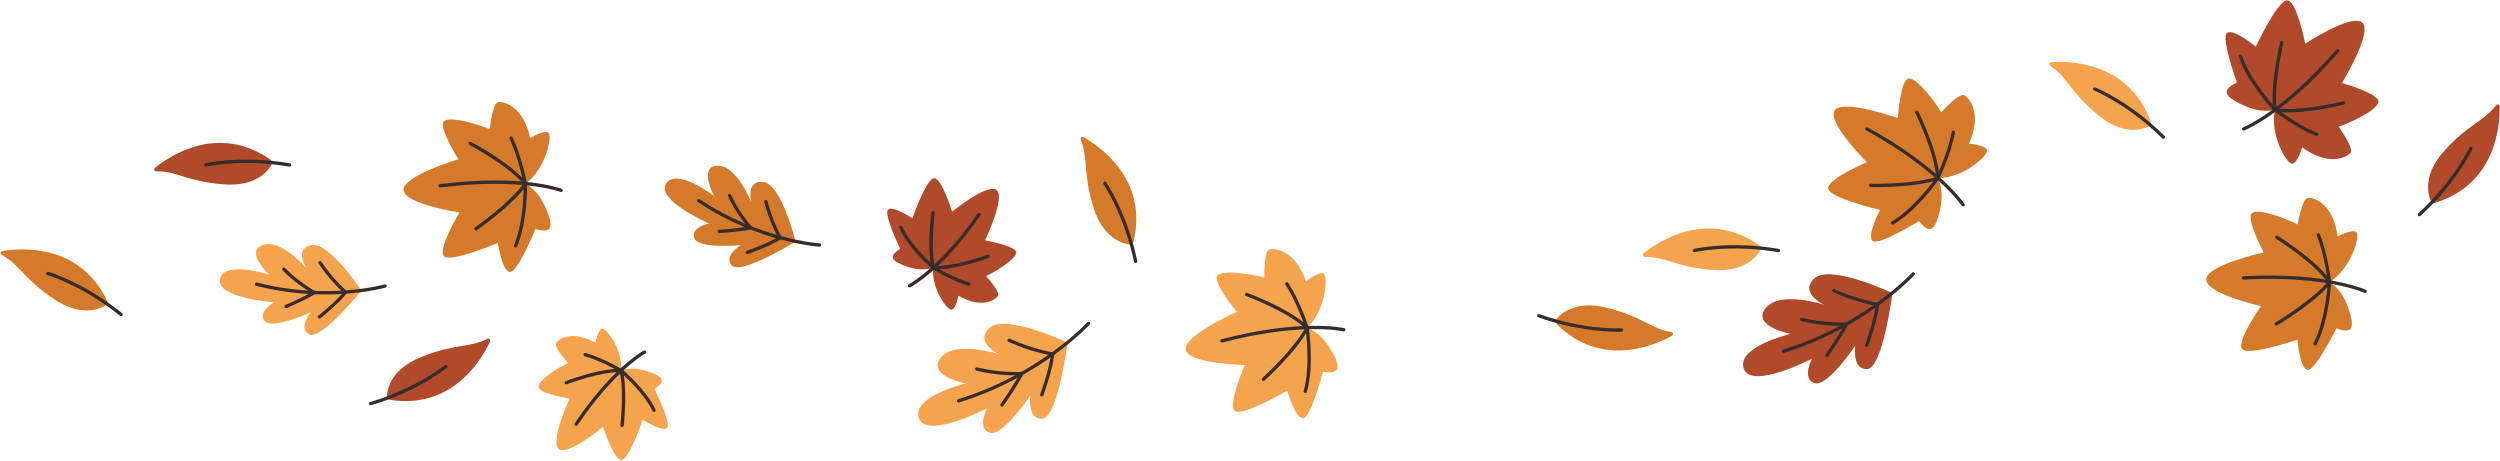 <?xml version="1.0" encoding="UTF-8"?>
<!DOCTYPE svg PUBLIC '-//W3C//DTD SVG 1.0//EN'
          'http://www.w3.org/TR/2001/REC-SVG-20010904/DTD/svg10.dtd'>
<svg height="801.7" preserveAspectRatio="xMidYMid meet" version="1.0" viewBox="-1.1 -0.6 4351.4 801.7" width="4351.4" xmlns="http://www.w3.org/2000/svg" xmlns:xlink="http://www.w3.org/1999/xlink" zoomAndPan="magnify"
><g
  ><g
    ><g
      ><g id="change1_5"
        ><path d="M1383.685,419.831c0,0-95.1,58.603-110.839,41.809 c-15.738-16.795,15.635-35.62,15.635-35.62s-74.207,7.09-81.11-12.084 c-6.903-19.174,25.919-25.465,25.919-25.465s-93.028-40.533-75.08-69.413 c17.947-28.879,83.506,21.443,83.506,21.443s-27.873-52.051,6.181-52.616 s58.663,64.172,58.663,64.172s-10.208-40.56,21.395-35.804 C1359.558,321.007,1383.685,419.831,1383.685,419.831z" fill="#d57a2b"
        /></g
      ></g
      ><g id="change2_4"
      ><path d="M1425.29,428.749c-0.053,0-0.107,0-0.16,0 c-1.036-0.06-104.946-6.491-211.503-77.647c-1.337-0.896-1.691-2.7-0.802-4.037 c0.896-1.324,2.694-1.691,4.037-0.802c105.247,70.28,207.566,76.617,208.589,76.671 c1.604,0.094,2.834,1.464,2.747,3.068C1428.111,427.552,1426.828,428.749,1425.29,428.749z" fill="#362c2b"
      /></g
      ><g id="change2_32"
      ><path d="M1250.772,405.233c-1.524,0-2.807-1.183-2.901-2.72 c-0.107-1.604,1.109-2.988,2.714-3.088c0.321-0.02,29.632-1.932,49.258-5.428 c-6.678-8.021-22.025-27.781-33.756-52.934c-0.682-1.457-0.053-3.188,1.404-3.864 c1.471-0.675,3.195-0.053,3.864,1.404c14.733,31.584,35.902,55.107,36.109,55.341 c0.702,0.769,0.936,1.852,0.615,2.848c-0.321,0.989-1.143,1.731-2.159,1.952 c-19.605,4.185-53.529,6.397-54.96,6.484 C1250.893,405.233,1250.833,405.233,1250.772,405.233z" fill="#362c2b"
      /></g
      ><g id="change2_30"
      ><path d="M1299.696,441.61c-1.21,0-2.333-0.755-2.754-1.958 c-0.521-1.524,0.287-3.175,1.805-3.703c0.368-0.12,35.301-12.206,54.097-23.817 c-3.957-7.199-15.428-29.572-23.803-61.19c-0.408-1.551,0.515-3.142,2.072-3.556 c1.524-0.428,3.142,0.515,3.556,2.072c9.846,37.179,24.418,61.905,24.565,62.145 c0.796,1.337,0.401,3.055-0.889,3.91c-18.703,12.453-56.123,25.394-57.7,25.942 C1300.331,441.563,1300.01,441.61,1299.696,441.61z" fill="#362c2b"
      /></g
    ></g
    ><g
    ><g
      ><g id="change3_3"
        ><path d="M627.915,505.292c0,0-70.282,86.827-90.7,76.202 c-20.418-10.625,2.937-38.789,2.937-38.789s-67.656,31.299-80.527,15.5 c-12.872-15.8,16.007-32.62,16.007-32.62s-101.205-7.387-93.852-40.584 s85.892-7.465,85.892-7.465s-43.558-39.861-11.619-51.688 c31.939-11.826,76.625,41.084,76.625,41.084s-23.081-34.879,8.31-40.874 C572.379,420.063,627.915,505.292,627.915,505.292z" fill="#f5a34d"
        /></g
      ></g
      ><g id="change2_9"
      ><path d="M565.395,511.904c-34.859,0-76.236-3.663-120.708-15.047 c-1.557-0.401-2.493-1.985-2.099-3.543c0.401-1.557,1.965-2.5,3.543-2.099 c122.593,31.404,221.236,3.443,222.211,3.155c1.571-0.455,3.155,0.441,3.61,1.979 c0.448,1.544-0.441,3.162-1.979,3.61C669.332,500.146,627.835,511.904,565.395,511.904z" fill="#362c2b"
      /></g
      ><g id="change2_34"
      ><path d="M496.719,535.767c-1.13,0-2.206-0.662-2.674-1.771 c-0.635-1.477,0.053-3.182,1.537-3.81c0.294-0.127,27.313-11.651,44.666-21.464 c-8.957-5.348-29.986-18.897-49.398-38.743c-1.123-1.143-1.103-2.988,0.047-4.111 c1.143-1.123,2.995-1.096,4.111,0.047c24.338,24.88,52.139,40.08,52.413,40.227 c0.916,0.495,1.497,1.444,1.524,2.487c0.027,1.036-0.501,2.012-1.39,2.553 c-17.106,10.454-48.375,23.79-49.699,24.351 C497.488,535.694,497.1,535.767,496.719,535.767z" fill="#362c2b"
      /></g
      ><g id="change2_22"
      ><path d="M554.941,553.855c-0.856,0-1.705-0.374-2.279-1.103 c-0.996-1.257-0.789-3.088,0.475-4.084c0.301-0.241,29.251-23.222,43.128-40.414 c-6.116-5.475-24.365-22.781-42.74-49.826c-0.902-1.33-0.555-3.142,0.769-4.044 c1.323-0.902,3.142-0.555,4.044,0.769c21.577,31.771,43.563,50.307,43.783,50.488 c1.19,0.996,1.39,2.747,0.461,3.984c-13.516,17.954-44.525,42.567-45.835,43.603 C556.211,553.655,555.576,553.855,554.941,553.855z" fill="#362c2b"
      /></g
    ></g
    ><g
    ><g
      ><g id="change4_1"
        ><path d="M3292.871,509.603c0,0-16.87,130.203-43.852,132.144 c-26.982,1.941-20.953-40.637-20.953-40.637s-48.444,73.003-71.06,65.116 c-22.616-7.887-4.07-42.512-4.07-42.512s-105.855,54.944-118.942,17.184 c-13.087-37.76,81.378-60.378,81.378-60.378s-68.154-13.071-43.468-44.582 s102.007-6.073,102.007-6.073s-44.588-20.696-16.858-46.032 C3184.784,458.498,3292.871,509.603,3292.871,509.603z" fill="#b14a2b"
        /></g
      ></g
      ><g id="change2_17"
      ><path d="M3103.256,613.654c-1.243,0-2.393-0.795-2.781-2.045 c-0.475-1.537,0.381-3.162,1.918-3.643c142.098-44.097,223.782-132.967,224.591-133.856 c1.083-1.19,2.935-1.277,4.111-0.207c1.19,1.083,1.283,2.921,0.207,4.111 c-0.822,0.902-83.495,90.922-227.185,135.514 C3103.831,613.614,3103.543,613.654,3103.256,613.654z" fill="#362c2b"
      /></g
      ><g id="change2_38"
      ><path d="M3178.523,620.92c-0.582,0-1.17-0.174-1.685-0.535 c-1.31-0.929-1.618-2.747-0.688-4.057c0.221-0.307,20.695-29.231,31.958-49.833 c-11.812,0.174-42.105-0.314-74.064-8.302c-1.564-0.388-2.507-1.965-2.119-3.523 c0.388-1.557,1.979-2.507,3.523-2.119c39.833,9.94,77.025,8.021,77.399,7.988 c0.996,0.067,2.032,0.448,2.6,1.317c0.568,0.876,0.622,1.979,0.154,2.908 c-10.662,20.976-33.73,53.556-34.706,54.933 C3180.328,620.493,3179.432,620.92,3178.523,620.92z" fill="#362c2b"
      /></g
      ><g id="change2_8"
      ><path d="M3247.948,603.16c-0.334,0-0.668-0.054-0.996-0.174 c-1.511-0.555-2.286-2.219-1.738-3.73c0.16-0.428,15.187-41.838,18.369-67.62 c-8.97-1.624-38.676-7.787-73.836-23.589c-1.471-0.662-2.119-2.38-1.464-3.844 c0.662-1.477,2.38-2.112,3.844-1.464c41.25,18.536,74.732,23.556,75.066,23.603 c1.531,0.227,2.62,1.611,2.473,3.155c-2.46,26.223-18.309,69.906-18.984,71.751 C3250.247,602.431,3249.137,603.16,3247.948,603.16z" fill="#362c2b"
      /></g
    ></g
    ><g
    ><g
      ><g id="change3_5"
        ><path d="M1857.161,595.893c0,0-16.87,130.203-43.852,132.143 c-26.982,1.941-20.953-40.637-20.953-40.637s-48.444,73.003-71.06,65.116 c-22.616-7.887-4.07-42.512-4.07-42.512s-105.855,54.944-118.942,17.184 c-13.087-37.76,81.378-60.378,81.378-60.378s-68.154-13.071-43.468-44.582 c24.686-31.511,102.007-6.073,102.007-6.073s-44.588-20.696-16.858-46.032 C1749.073,544.788,1857.161,595.893,1857.161,595.893z" fill="#f5a34d"
        /></g
      ></g
      ><g id="change2_26"
      ><path d="M1667.542,699.944c-1.243,0-2.393-0.795-2.781-2.045 c-0.475-1.537,0.381-3.162,1.918-3.643c142.192-44.124,223.796-132.967,224.598-133.856 c1.076-1.19,2.928-1.283,4.111-0.207c1.19,1.083,1.283,2.921,0.207,4.111 c-0.822,0.902-83.495,90.922-227.191,135.514 C1668.116,699.904,1667.829,699.944,1667.542,699.944z" fill="#362c2b"
      /></g
      ><g id="change2_10"
      ><path d="M1742.815,707.21c-0.582,0-1.17-0.174-1.684-0.535 c-1.31-0.929-1.618-2.747-0.689-4.057c0.221-0.307,20.695-29.231,31.958-49.833 c-11.825,0.134-42.112-0.321-74.064-8.302c-1.564-0.388-2.507-1.965-2.119-3.523 s1.992-2.5,3.523-2.119c39.806,9.933,77.032,8.015,77.399,7.988 c1.069,0.034,2.032,0.448,2.6,1.317c0.568,0.876,0.622,1.979,0.154,2.908 c-10.662,20.976-33.73,53.556-34.706,54.933 C1744.62,706.782,1743.724,707.21,1742.815,707.21z" fill="#362c2b"
      /></g
      ><g id="change2_28"
      ><path d="M1812.233,689.45c-0.334,0-0.668-0.053-0.996-0.174 c-1.511-0.555-2.286-2.219-1.738-3.73c0.16-0.428,15.187-41.838,18.376-67.62 c-8.971-1.624-38.676-7.787-73.837-23.589c-1.471-0.662-2.119-2.38-1.464-3.844 c0.662-1.477,2.38-2.119,3.844-1.464c41.25,18.536,74.732,23.556,75.067,23.603 c1.531,0.227,2.62,1.611,2.473,3.155c-2.466,26.223-18.315,69.906-18.99,71.751 C1814.533,688.721,1813.423,689.45,1812.233,689.45z" fill="#362c2b"
      /></g
    ></g
    ><g
    ><g id="change1_1"
      ><path d="M913.247,319.566c0,0,20.684,7.858,35.166,41.157 c14.482,33.299,12.414,45.916-17.578,37.232c0,0-30.811,76.118-44.463,74.878 c-13.651-1.24-20.895-50.673-20.895-50.673s-81.697,34.756-93.694,23.174 c-11.997-11.582,26.881-76.118,26.881-76.118s-95.766-14.47-97.423-39.083 c-1.657-24.613,95.553-53.579,95.553-53.579s-36.408-57.29-24.826-66.392 c11.582-9.102,62.051,6.406,79.426,14.264c0,0,4.546-46.745,15.095-47.367 c10.548-0.622,43.436,7.442,55.231,62.873c0,0,22.957-14.481,31.231-9.931 C961.225,234.552,949.648,292.674,913.247,319.566z" fill="#d57a2b"
      /></g
      ><g id="change2_16"
      ><path d="M975.506,333.636c-0.341,0-0.688-0.06-1.023-0.187 c-0.688-0.254-70.234-25.575-209.163-7.674c-1.517,0.16-3.048-0.922-3.262-2.513 c-0.201-1.598,0.922-3.055,2.513-3.262c140.601-18.108,209.11,6.939,211.964,8.008 c1.497,0.568,2.259,2.239,1.691,3.743C977.793,332.921,976.683,333.636,975.506,333.636z" fill="#362c2b"
      /></g
      ><g id="change2_33"
      ><path d="M896.195,430.34c-0.381,0-0.769-0.074-1.143-0.234 c-1.477-0.635-2.166-2.34-1.531-3.817c14.144-33.021,16.464-78.977,16.798-97.941 c-27.072,33.944-79.004,70.073-81.35,71.697c-1.317,0.916-3.122,0.595-4.051-0.735 c-0.916-1.323-0.581-3.135,0.735-4.051c0.608-0.421,60.976-42.413,85.2-77.352 c0.722-1.036,2.045-1.477,3.229-1.13c1.203,0.361,2.045,1.457,2.072,2.714 c0.067,2.66,1.357,65.568-17.286,109.084C898.395,429.678,897.325,430.34,896.195,430.34z" fill="#362c2b"
      /></g
      ><g id="change2_11"
      ><path d="M913.247,322.473c-0.896,0-1.765-0.414-2.326-1.163 c-24.158-32.192-94.197-69.318-94.906-69.692c-1.417-0.749-1.965-2.507-1.217-3.93 c0.749-1.424,2.52-1.952,3.931-1.217c2.667,1.404,60.327,31.978,89.351,62.56 c-3.469-15.414-10.869-44.171-22.286-68.041c-0.689-1.451-0.08-3.188,1.37-3.884 c1.464-0.682,3.188-0.074,3.884,1.37c16.731,35.007,24.98,80.12,25.06,80.574 c0.241,1.324-0.461,2.64-1.698,3.182C914.036,322.393,913.642,322.473,913.247,322.473z" fill="#362c2b"
      /></g
    ></g
    ><g
    ><g id="change3_6"
      ><path d="M1080.032,644.6c0,0,16.057-8.49,44.434,0.636 s35.034,17.24,13.421,31.02c0,0,30.217,60.259,22.052,68.002 c-8.165,7.743-42.563-14.591-42.563-14.591s-22.866,69.202-36.51,70.318 c-13.643,1.117-32.347-57.836-32.347-57.836s-60.837,51.188-76.907,38.865 c-16.07-12.322,18.775-87.948,18.775-87.948s-55.053-8.616-54.384-20.69 c0.668-12.074,37.589-34.776,51.852-41.227c0,0-26.35-28.144-21.014-34.983 c5.336-6.839,28.135-22.74,68.698,0.04c0,0,3.52-22.002,10.81-24.635 C1053.638,568.937,1083.189,607.583,1080.032,644.6z" fill="#f5a34d"
      /></g
      ><g id="change2_20"
      ><path d="M1001.683,740.726c-0.561,0-1.13-0.16-1.624-0.495 c-1.337-0.902-1.684-2.707-0.789-4.037c65.127-96.577,117.82-125.307,120.033-126.483 c1.41-0.762,3.175-0.22,3.93,1.197c0.755,1.417,0.221,3.182-1.197,3.937 c-0.535,0.281-53.743,29.392-117.941,124.598 C1003.534,740.278,1002.612,740.726,1001.683,740.726z" fill="#362c2b"
      /></g
      ><g id="change2_29"
      ><path d="M1081.589,742.812c-0.114,0-0.227-0.007-0.341-0.02 c-1.598-0.18-2.741-1.631-2.553-3.222c0.067-0.602,6.892-60.488-1.484-94.264 c-0.307-1.223,0.214-2.5,1.277-3.169c1.063-0.668,2.446-0.568,3.409,0.234 c1.678,1.404,41.243,34.779,58.008,69.966c0.689,1.45,0.073,3.188-1.377,3.877 c-1.431,0.702-3.182,0.08-3.877-1.377c-12.246-25.702-37.981-51.176-50.027-62.252 c5.836,35.113,0.114,85.354-0.154,87.653 C1084.296,741.722,1083.039,742.812,1081.589,742.812z" fill="#362c2b"
      /></g
      ><g id="change2_35"
      ><path d="M984.584,668.373c-1.17,0-2.273-0.708-2.721-1.872 c-0.568-1.497,0.18-3.182,1.684-3.757c2.273-0.862,50.708-19.204,85.3-21.103 c-11.731-6.323-32.393-16.597-52.279-22.219c-1.551-0.441-2.447-2.046-2.012-3.59 c0.435-1.544,2.072-2.447,3.59-2.012c30.722,8.683,62.072,27.493,63.389,28.289 c1.156,0.702,1.678,2.099,1.263,3.382c-0.408,1.284-1.471,2.206-2.995,2.012 c-32.774-2.513-93.569,20.448-94.184,20.682C985.279,668.313,984.932,668.373,984.584,668.373 z" fill="#362c2b"
      /></g
    ></g
    ><g
    ><g id="change4_3"
      ><path d="M1623.143,465.008c0,0-16.177,8.26-44.421-1.271 c-28.244-9.531-34.784-17.739-12.976-31.208c0,0-29.352-60.685-21.077-68.31 c8.275-7.625,42.35,15.198,42.35,15.198s23.853-68.867,37.511-69.789 c13.658-0.921,31.517,58.293,31.517,58.293s61.563-50.312,77.455-37.762 c15.892,12.551-20.031,87.67-20.031,87.67s54.924,9.402,54.083,21.465 c-0.841,12.063-38.082,34.235-52.436,40.481c0,0,25.945,28.518,20.512,35.28 c-5.433,6.762-28.458,22.336-68.691-1.022c0,0-3.834,21.949-11.161,24.478 C1648.452,541.041,1619.457,501.976,1623.143,465.008z" fill="#b14a2b"
      /></g
      ><g id="change2_12"
      ><path d="M1582.054,499.658c-1.049,0-2.072-0.575-2.587-1.578 c-0.735-1.424-0.174-3.182,1.257-3.917c0.535-0.274,54.144-28.629,119.705-122.9 c0.909-1.323,2.741-1.651,4.044-0.729c1.324,0.916,1.651,2.727,0.729,4.044 c-66.497,95.635-119.592,123.616-121.818,124.759 C1582.957,499.557,1582.502,499.658,1582.054,499.658z" fill="#362c2b"
      /></g
      ><g id="change2_18"
      ><path d="M1623.144,467.913c-0.682,0-1.357-0.241-1.898-0.702 c-1.658-1.43-40.735-35.367-56.998-70.788c-0.675-1.464-0.033-3.189,1.424-3.857 c1.45-0.695,3.188-0.033,3.857,1.424c11.885,25.875,37.253,51.718,49.138,62.968 c-5.334-35.194,1.11-85.347,1.404-87.647c0.214-1.591,1.725-2.627,3.262-2.507 c1.598,0.214,2.721,1.671,2.513,3.262c-0.08,0.602-7.761,60.387,0.134,94.278 c0.287,1.23-0.254,2.5-1.33,3.148C1624.186,467.78,1623.665,467.913,1623.144,467.913z" fill="#362c2b"
      /></g
      ><g id="change2_15"
      ><path d="M1685.409,496.79c-0.274,0-0.555-0.04-0.829-0.12 c-30.595-9.124-61.671-28.382-62.974-29.198c-1.143-0.708-1.651-2.119-1.216-3.396 c0.428-1.277,1.658-2.233,3.021-1.965c32.821,2.981,93.857-19.111,94.472-19.338 c1.497-0.548,3.175,0.221,3.73,1.738c0.548,1.504-0.227,3.175-1.738,3.73 c-2.286,0.836-50.969,18.482-85.588,19.886c11.638,6.491,32.146,17.059,51.952,22.968 c1.544,0.461,2.42,2.079,1.959,3.616C1687.822,495.975,1686.666,496.79,1685.409,496.79z" fill="#362c2b"
      /></g
    ></g
    ><g
    ><g id="change3_1"
      ><path d="M2273.971,570.198c0,0,21.756,5.201,40.586,36.714 c18.83,31.513,18.391,44.431-12.804,39.606c0,0-21.04,80.308-34.887,80.832 c-13.848,0.524-27.51-48.102-27.51-48.102s-77.414,45.423-90.942,35.364 c-13.528-10.059,17.1-79.799,17.1-79.799s-97.892-2.112-102.74-26.575 c-4.847-24.464,88.87-66.09,88.87-66.09s-43.92-52.729-33.486-63.354 c10.434-10.625,63.044-1.609,81.482,4.021c0,0-1.493-47.457,9.003-49.446 c10.496-1.988,44.514,1.839,63.515,55.89c0,0,21.144-17.491,30.028-14 C2311.071,478.749,2306.987,538.523,2273.971,570.198z" fill="#f5a34d"
      /></g
      ><g id="change2_27"
      ><path d="M2125.708,595.633c-1.29,0-2.473-0.862-2.814-2.172 c-0.408-1.551,0.521-3.142,2.079-3.549c138.582-36.337,212.8-19.579,213.535-19.412 c1.564,0.374,2.533,1.939,2.159,3.503c-0.361,1.564-1.932,2.493-3.496,2.166 c-0.722-0.174-73.723-16.551-210.728,19.372 C2126.196,595.606,2125.948,595.633,2125.708,595.633z" fill="#362c2b"
      /></g
      ><g id="change2_2"
      ><path d="M2270.834,683.467c-0.261,0-0.528-0.033-0.796-0.107 c-1.544-0.441-2.44-2.052-2.005-3.596c9.926-34.987,6.277-81.47,4.158-100.474 c-22.727,37.547-70.18,80.554-72.326,82.486c-1.19,1.076-3.028,0.989-4.104-0.214 c-1.076-1.19-0.983-3.028,0.214-4.104c0.548-0.501,55.641-50.427,75.414-88.596 c0.575-1.116,1.798-1.731,3.048-1.531c1.243,0.201,2.219,1.183,2.406,2.427 c0.408,2.654,9.853,65.554-3.209,111.597C2273.267,682.631,2272.104,683.467,2270.834,683.467 z" fill="#362c2b"
      /></g
      ><g id="change2_5"
      ><path d="M2273.969,573.107c-0.762,0-1.524-0.301-2.086-0.876 c-28.382-29.164-103.429-57.326-104.184-57.607c-1.504-0.562-2.273-2.239-1.711-3.743 c0.562-1.511,2.239-2.253,3.743-1.711c2.861,1.07,64.739,24.298,97.76,51.236 c-5.461-14.987-16.624-42.948-31.19-65.468c-0.876-1.344-0.488-3.148,0.862-4.017 c1.337-0.889,3.148-0.495,4.017,0.862c21.31,32.928,35.421,77.092,35.561,77.54 c0.408,1.283-0.12,2.68-1.283,3.369C2274.998,572.973,2274.484,573.107,2273.969,573.107z" fill="#362c2b"
      /></g
    ></g
    ><g
    ><g id="change4_5"
      ><path d="M3958.521,190.155c0,0-20.868,8.056-54.25-7.216 c-33.382-15.273-40.347-26.161-11.918-39.881c0,0-28.222-78.074-17.115-86.36 c11.107-8.286,49.939,24.013,49.939,24.013S3963.17-0.608,3980.018,0.003 s31.178,75.42,31.178,75.42s81.82-53.785,99.688-36.386 c17.868,17.398-35.706,104.837-35.706,104.837s66.08,18.515,63.513,33.184 c-2.567,14.669-51.01,37.084-69.388,42.905c0,0,28.147,38.238,20.631,45.829 c-7.516,7.591-37.704,23.733-84.01-10.004c0,0-7.493,26.397-16.79,28.562 C3979.835,286.514,3949.296,234.968,3958.521,190.155z" fill="#b14a2b"
      /></g
      ><g id="change2_1"
      ><path d="M3904.141,226.705c-1.163,0-2.259-0.702-2.707-1.852 c-0.588-1.497,0.154-3.182,1.651-3.77c0.688-0.267,70.107-28.182,162.559-135.474 c1.043-1.223,2.888-1.357,4.104-0.307s1.357,2.888,0.307,4.104 c-93.529,108.536-164.157,136.831-164.859,137.105 C3904.849,226.645,3904.495,226.705,3904.141,226.705z" fill="#362c2b"
      /></g
      ><g id="change2_41"
      ><path d="M3958.519,193.062c-0.782,0-1.558-0.314-2.119-0.916 c-1.838-1.952-45.287-48.402-60.641-93.723c-0.515-1.524,0.301-3.175,1.818-3.69 c1.544-0.535,3.175,0.301,3.69,1.818c11.678,34.465,41.036,70.668,53.562,85.106 c-2.58-43.817,12.112-106.149,12.781-108.957c0.368-1.564,1.912-2.533,3.503-2.152 c1.564,0.368,2.527,1.938,2.152,3.503c-0.174,0.722-17.226,73.088-11.858,115.741 c0.154,1.25-0.508,2.453-1.645,2.995C3959.361,192.975,3958.94,193.062,3958.519,193.062z" fill="#362c2b"
      /></g
      ><g id="change2_39"
      ><path d="M4031.112,236.364c-0.374,0-0.749-0.067-1.116-0.221 c-36.216-15.033-72.894-43.409-73.262-43.69c-1.063-0.829-1.424-2.279-0.862-3.509 c0.562-1.223,1.865-1.919,3.215-1.644c39.899,7.928,117.707-11.457,118.482-11.651 c1.551-0.388,3.135,0.555,3.53,2.112c0.394,1.558-0.555,3.135-2.112,3.529 c-2.955,0.749-67.112,16.751-109.578,13.255c13.001,9.245,38.055,25.942,62.821,36.223 c1.484,0.615,2.186,2.32,1.571,3.803C4033.331,235.689,4032.248,236.364,4031.112,236.364z" fill="#362c2b"
      /></g
    ></g
    ><g
    ><g id="change1_7"
      ><path d="M3371.52,309.535c0,0,12.199,18.75,4.163,54.569 c-8.036,35.82-17.248,44.887-36.553,19.912c0,0-70.546,43.764-80.951,34.611 c-10.405-9.153,13.161-53.827,13.161-53.827s-87.419-20.347-90.306-36.957 c-2.887-16.609,67.338-46.107,67.338-46.107s-69.549-68.923-56.223-90.003 c13.325-21.081,109.956,13.245,109.956,13.245s4.444-68.48,19.326-69.004 c14.883-0.523,46.834,42.234,56.332,59.01c0,0,31.588-35.449,40.57-29.666 c8.982,5.783,31.021,31.979,7.593,84.263c0,0,27.376,1.87,31.417,10.518 C3461.385,268.746,3417.272,309.289,3371.52,309.535z" fill="#d57a2b"
      /></g
      ><g id="change2_6"
      ><path d="M3415.688,358.683c-0.943,0-1.872-0.461-2.433-1.317 c-0.408-0.615-42.085-62.747-166.182-131.009c-1.404-0.775-1.918-2.54-1.143-3.95 c0.769-1.411,2.527-1.932,3.95-1.143c125.534,69.044,167.827,132.285,168.241,132.92 c0.882,1.344,0.501,3.142-0.842,4.024C3416.79,358.529,3416.236,358.683,3415.688,358.683z" fill="#362c2b"
      /></g
      ><g id="change2_19"
      ><path d="M3293.275,390.327c-0.989,0-1.958-0.508-2.5-1.424 c-0.822-1.384-0.368-3.168,1.016-3.984c31.297-18.556,60.648-54.779,72.185-70.02 c-42.333,11.591-106.35,10.1-109.251,10.04c-1.604-0.04-2.874-1.377-2.834-2.981 c0.04-1.611,1.51-2.928,2.981-2.834c0.729,0.033,75.08,1.731,115.695-12.34 c1.177-0.408,2.513-0.02,3.275,0.989c0.762,1.003,0.789,2.38,0.073,3.416 c-1.537,2.206-37.988,54.331-79.157,78.729 C3294.291,390.2,3293.783,390.327,3293.275,390.327z" fill="#362c2b"
      /></g
      ><g id="change2_13"
      ><path d="M3371.523,312.44c-0.207,0-0.421-0.02-0.635-0.067 c-1.317-0.294-2.259-1.457-2.273-2.801c-0.521-40.688-35.568-112.787-35.922-113.509 c-0.708-1.444-0.107-3.182,1.337-3.89c1.424-0.695,3.182-0.114,3.89,1.337 c1.344,2.741,30.234,62.192,35.648,104.465c6.35-14.632,17.5-42.593,22.433-68.957 c0.294-1.571,1.785-2.634,3.396-2.326c1.577,0.294,2.62,1.818,2.326,3.396 c-7.219,38.556-27.379,80.3-27.587,80.715 C3373.642,311.818,3372.619,312.44,3371.523,312.44z" fill="#362c2b"
      /></g
    ></g
    ><g
    ><g id="change1_6"
      ><path d="M4053.441,490.595c0,0,20.284,9.43,32.462,44.061 c12.177,34.631,9.174,47.203-20.436,36.262c0,0-36.612,74.509-50.287,72.265 c-13.675-2.244-17.379-52.617-17.379-52.617s-84.909,29.096-96.163,16.544 c-11.254-12.552,32.649-74.795,32.649-74.795s-95.511-21.564-95.389-46.503 c0.122-24.939,100.251-47.067,100.251-47.067s-32.54-60.419-20.198-68.753 c12.341-8.334,62.102,10.979,79.05,20.168c0,0,7.988-46.804,18.67-46.662 c10.682,0.142,43.256,10.667,51.113,67.419c0,0,24.203-12.93,32.215-7.739 C4108.011,408.366,4092.104,466.129,4053.441,490.595z" fill="#d57a2b"
      /></g
      ><g id="change2_24"
      ><path d="M4115.403,509.29c-0.408,0-0.822-0.087-1.216-0.267 c-0.675-0.307-68.93-30.916-210.367-22.968c-1.544,0.067-2.975-1.143-3.068-2.747 c-0.087-1.604,1.143-2.975,2.747-3.068c143.007-7.995,212.439,23.182,213.127,23.503 c1.458,0.675,2.092,2.4,1.417,3.857C4117.555,508.662,4116.499,509.29,4115.403,509.29z" fill="#362c2b"
      /></g
      ><g id="change2_7"
      ><path d="M4028.391,601.028c-0.455,0-0.909-0.1-1.337-0.321 c-1.424-0.742-1.985-2.493-1.25-3.924c16.691-32.306,22.38-78.589,24.084-97.64 c-29.752,32.272-84.819,64.966-87.305,66.437c-1.364,0.822-3.162,0.368-3.984-1.029 c-0.815-1.384-0.354-3.168,1.03-3.984c0.642-0.381,64.572-38.329,91.55-71.798 c0.795-0.989,2.112-1.33,3.302-0.896c1.177,0.448,1.932,1.604,1.872,2.861 c-0.134,2.68-3.416,66.203-25.374,108.723 C4030.457,600.453,4029.441,601.028,4028.391,601.028z" fill="#362c2b"
      /></g
      ><g id="change2_36"
      ><path d="M4053.445,493.501c-0.969,0-1.898-0.481-2.446-1.337 c-22.019-34.224-89.953-76.764-90.635-77.192c-1.364-0.849-1.778-2.64-0.929-4.004 c0.849-1.364,2.647-1.778,4.004-0.929c2.594,1.611,58.603,36.691,85.608,69.665 c-2.366-15.769-7.741-45.394-17.533-70.354c-0.588-1.497,0.147-3.182,1.644-3.77 c1.484-0.608,3.182,0.147,3.77,1.644c14.325,36.504,19.358,82.6,19.412,83.061 c0.14,1.337-0.655,2.6-1.925,3.048C4054.093,493.448,4053.765,493.501,4053.445,493.501z" fill="#362c2b"
      /></g
    ></g
    ><g
    ><g id="change3_2"
      ><path d="M2859.957,440.294c-2.619,2.111-1.05,6.303,2.314,6.257 c36.151-0.498,52.751,17.635,117.333,22.63c55.526,4.295,76.932-22.844,83.495-34.494 c1.59-2.823,0.795-6.379-1.854-8.244C2970.559,362.59,2885.731,419.525,2859.957,440.294z" fill="#f5a34d"
      /></g
      ><g id="change2_23"
      ><path d="M3094.292,438.361c-0.167,0-0.334-0.013-0.501-0.04 c-82.827-14.298-144.291-0.234-144.899-0.08c-1.611,0.334-3.128-0.608-3.502-2.166 c-0.368-1.564,0.602-3.128,2.166-3.503c0.628-0.134,63.195-14.479,147.225,0.013 c1.584,0.274,2.647,1.778,2.373,3.362C3096.906,437.365,3095.676,438.361,3094.292,438.361z" fill="#362c2b"
      /></g
    ></g
    ><g
    ><g id="change4_6"
      ><path d="M268.71,291.374c-2.619,2.111-1.05,6.303,2.314,6.257 c36.151-0.498,52.751,17.635,117.333,22.63c55.526,4.295,76.932-22.844,83.495-34.494 c1.59-2.823,0.795-6.379-1.854-8.243C379.312,213.67,294.483,270.605,268.71,291.374z" fill="#b14a2b"
      /></g
      ><g id="change2_31"
      ><path d="M503.042,289.438c-0.167,0-0.334-0.013-0.501-0.04 c-82.887-14.311-144.284-0.221-144.892-0.073c-1.598,0.381-3.128-0.608-3.503-2.166 c-0.368-1.564,0.602-3.128,2.166-3.503c0.628-0.14,63.188-14.485,147.218,0.007 c1.584,0.274,2.647,1.778,2.373,3.362C505.656,288.442,504.426,289.438,503.042,289.438z" fill="#362c2b"
      /></g
    ></g
    ><g
    ><g id="change3_4"
      ><path d="M3569.617,107.575c-3.356,0.226-4.476,4.561-1.695,6.452 c29.896,20.331,33.09,44.707,83.122,85.848c43.016,35.372,76.119,25.424,88.177,19.647 c2.922-1.4,4.311-4.768,3.211-7.815C3704.786,107.38,3602.642,105.35,3569.617,107.575z" fill="#f5a34d"
      /></g
      ><g id="change2_3"
      ><path d="M3764.322,240.943c-0.742,0-1.484-0.281-2.052-0.842 c-59.619-59.204-118.047-82.954-118.629-83.188c-1.49-0.595-2.219-2.286-1.624-3.777 c0.595-1.497,2.3-2.206,3.777-1.624c0.595,0.234,60.06,24.372,120.581,84.458 c1.136,1.136,1.143,2.975,0.013,4.118C3765.819,240.655,3765.071,240.943,3764.322,240.943z" fill="#362c2b"
      /></g
    ></g
    ><g
    ><g id="change4_4"
      ><path d="M4349.684,184.681c-0.065-3.363-4.341-4.689-6.364-2.001 c-21.74,28.888-46.24,30.911-89.729,78.916c-37.392,41.273-29.04,74.814-23.847,87.136 c1.259,2.985,4.557,4.534,7.653,3.581C4343.406,319.705,4350.325,217.775,4349.684,184.681z" fill="#b14a2b"
      /></g
      ><g id="change2_21"
      ><path d="M4210.048,375.828c-0.789,0-1.571-0.314-2.146-0.942 c-1.083-1.19-1.002-3.028,0.181-4.111c62.059-56.785,88.516-113.943,88.776-114.512 c0.669-1.471,2.42-2.106,3.851-1.444c1.464,0.668,2.112,2.393,1.444,3.85 c-0.268,0.582-27.219,58.823-90.14,116.396C4211.452,375.574,4210.75,375.828,4210.048,375.828z" fill="#362c2b"
      /></g
    ></g
    ><g
    ><g id="change1_2"
      ><path d="M2909.004,583.845c2.939-1.637,2.101-6.034-1.221-6.558 c-35.713-5.628-49.005-26.31-111.809-42.164c-53.998-13.631-79.689,9.493-88.129,19.864 c-2.045,2.513-1.864,6.152,0.432,8.438C2786.845,641.707,2880.086,599.952,2909.004,583.845z" fill="#d57a2b"
      /></g
      ><g id="change2_25"
      ><path d="M2813.531,576.783c-19.472,0-73.188-2.353-137.265-25.087 c-1.51-0.535-2.306-2.199-1.765-3.717c0.535-1.511,2.159-2.313,3.717-1.765 c79.278,28.121,142.132,24.632,142.78,24.605c1.598-0.14,2.988,1.116,3.082,2.721 c0.1,1.604-1.116,2.988-2.721,3.082C2821.225,576.636,2818.491,576.783,2813.531,576.783z" fill="#362c2b"
      /></g
    ></g
    ><g
    ><g id="change1_4"
      ><path d="M1884.932,238.158c-2.925-1.661-6.248,1.34-4.969,4.451 c13.745,33.439,2.979,55.541,22.061,117.441c16.406,53.221,49.511,63.159,62.758,64.983 c3.21,0.442,6.225-1.604,6.986-4.753C1997.837,312.477,1913.717,254.499,1884.932,238.158z" fill="#d57a2b"
      /></g
      ><g id="change2_40"
      ><path d="M1975.528,457.225c-1.35,0-2.56-0.943-2.848-2.313 c-17.146-82.352-52.807-134.271-53.161-134.785c-0.922-1.323-0.595-3.135,0.722-4.051 c1.317-0.922,3.142-0.595,4.051,0.722c0.368,0.528,36.698,53.429,54.084,136.924 c0.328,1.578-0.682,3.115-2.253,3.443C1975.922,457.205,1975.722,457.225,1975.528,457.225z" fill="#362c2b"
      /></g
    ></g
    ><g
    ><g id="change4_2"
      ><path d="M851.914,593.687c1.411-3.053-1.855-6.115-4.849-4.582 c-32.18,16.48-55.101,7.59-115.198,31.757c-51.671,20.778-58.82,54.596-59.535,67.948 c-0.173,3.235,2.116,6.07,5.318,6.566C787.248,712.385,838.025,623.733,851.914,593.687z" fill="#b14a2b"
      /></g
      ><g id="change2_14"
      ><path d="M644.044,704.864c-1.257,0-2.413-0.815-2.787-2.079 c-0.461-1.544,0.421-3.162,1.959-3.616c80.635-23.944,129.411-63.796,129.899-64.191 c1.237-1.016,3.068-0.856,4.091,0.388c1.029,1.237,0.856,3.068-0.388,4.091 c-0.488,0.408-50.187,41.016-131.945,65.287 C644.599,704.824,644.318,704.864,644.044,704.864z" fill="#362c2b"
      /></g
    ></g
    ><g
    ><g id="change1_3"
      ><path d="M2.918,436.46c-3.317,0.56-3.999,4.984-1.043,6.589 c31.774,17.25,37.382,41.186,91.267,77.133c46.328,30.907,78.274,17.708,89.697,10.758 c2.768-1.684,3.814-5.175,2.416-8.097C137.394,422.79,35.557,430.953,2.918,436.46z" fill="#d57a2b"
      /></g
      ><g id="change2_37"
      ><path d="M209.662,549.771c-0.648,0-1.297-0.214-1.831-0.648 c-65.227-52.974-125.735-70.775-126.336-70.949c-1.544-0.441-2.44-2.052-1.992-3.596 c0.441-1.544,2.072-2.453,3.596-1.992c0.615,0.174,62.192,18.249,128.395,72.018 c1.25,1.016,1.437,2.848,0.428,4.091C211.346,549.404,210.504,549.771,209.662,549.771z" fill="#362c2b"
      /></g
    ></g
  ></g
></svg
>
